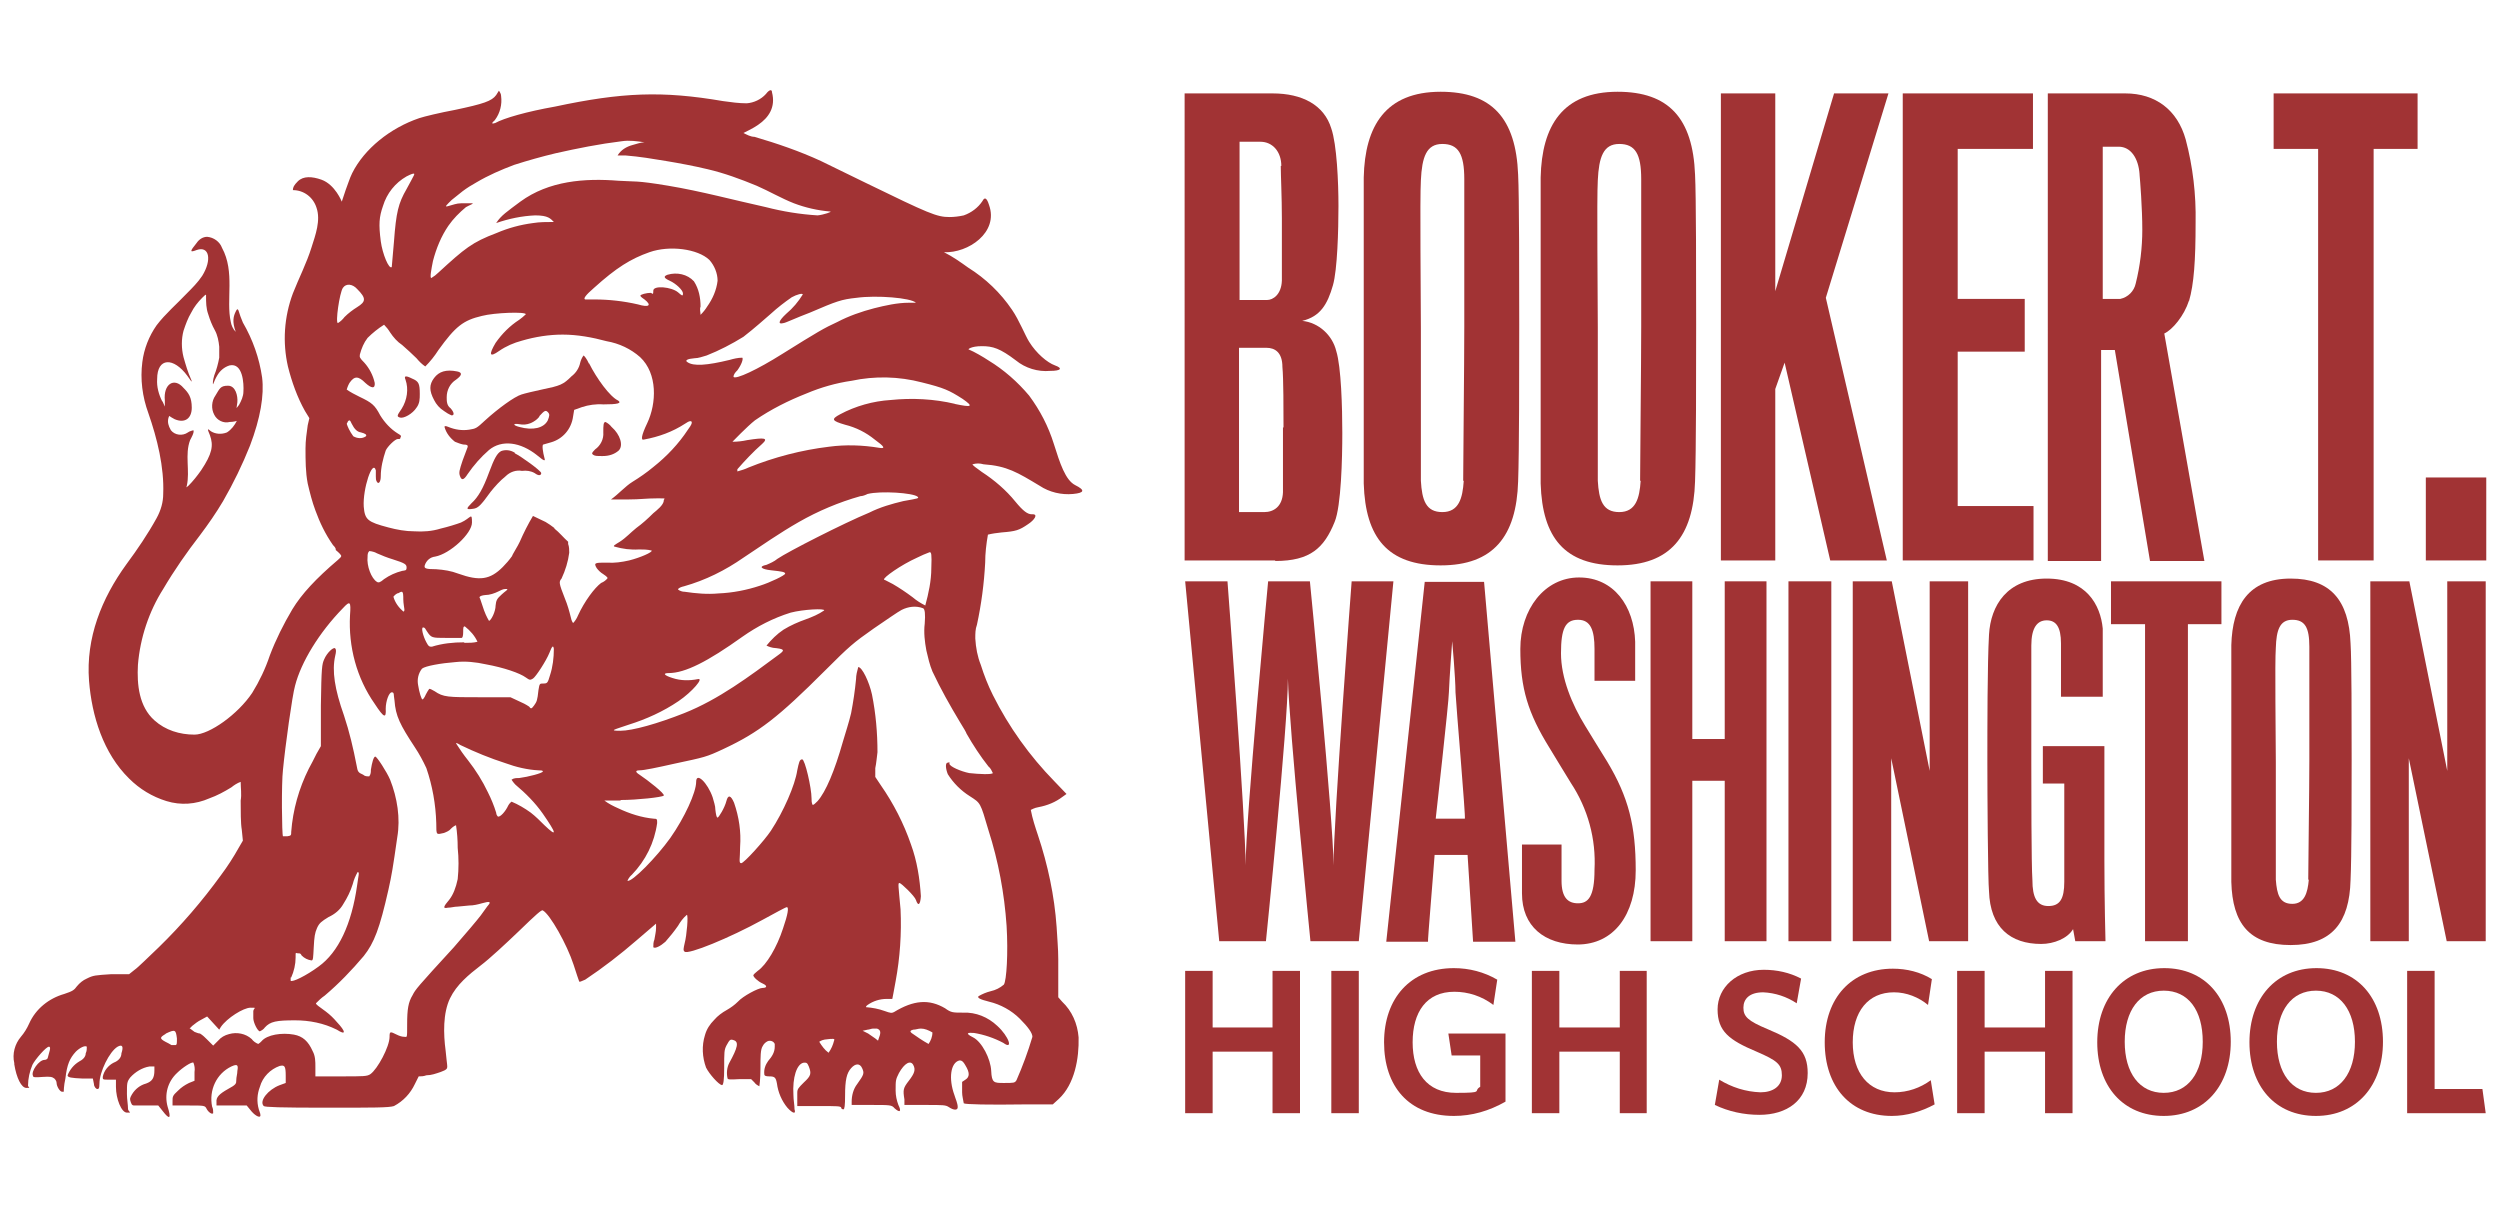 <?xml version="1.0" encoding="UTF-8"?> <svg xmlns="http://www.w3.org/2000/svg" id="Layer_1" data-name="Layer 1" version="1.1" viewBox="0 0 455 220"><defs><style> .cls-1 { fill: #a13334; stroke-width: 0px; } </style></defs><g id="Layer_2" data-name="Layer 2"><g id="Layer_1-2" data-name="Layer 1-2"><polygon class="cls-1" points="231.6 176.7 231.6 187 220.7 187 220.7 176.7 215.7 176.7 215.7 202.6 220.7 202.6 220.7 191.4 231.6 191.4 231.6 202.6 236.6 202.6 236.6 176.7 231.6 176.7"></polygon><rect class="cls-1" x="242.3" y="176.7" width="5" height="25.9"></rect><path class="cls-1" d="M264.6,203.1c-8.2,0-12.7-5.4-12.7-13.4s4.8-13.5,12.7-13.5c2.8,0,5.5.7,7.9,2.1l-.7,4.6c-2.1-1.6-4.6-2.4-7.1-2.4-5.1,0-7.6,3.7-7.6,9.2s2.6,9.2,7.9,9.2,3-.3,4.4-1.1v-5.7h-5.2l-.6-4h10.4v12.4c-3,1.7-6.1,2.6-9.4,2.6"></path><polygon class="cls-1" points="294.8 176.7 294.8 187 283.8 187 283.8 176.7 278.8 176.7 278.8 202.6 283.8 202.6 283.8 191.4 294.8 191.4 294.8 202.6 299.7 202.6 299.7 176.7 294.8 176.7"></polygon><path class="cls-1" d="M320.2,202.9c-2.8,0-5.6-.6-8.1-1.8l.8-4.6c2.3,1.4,4.8,2.2,7.5,2.3,2.3,0,3.9-1.1,3.9-3.1s-.9-2.7-4.6-4.3c-5-2.1-7.1-3.7-7.1-7.7s3.5-7.2,8.4-7.2c2.4,0,4.7.5,6.8,1.6l-.8,4.5c-1.8-1.2-3.9-1.9-6.1-2-2.5,0-3.6,1.2-3.6,2.8s.8,2.4,4.4,3.9c5.3,2.2,7.3,4,7.3,8,0,5-3.8,7.6-8.8,7.6"></path><path class="cls-1" d="M344.3,203.1c-7.5,0-12.2-5.3-12.2-13.4s4.9-13.4,12.4-13.4c2.5,0,5,.6,7.1,1.9l-.7,4.7c-1.7-1.4-3.9-2.3-6.2-2.3-4.7,0-7.5,3.5-7.5,9.1s2.9,9.1,7.6,9.1c2.4,0,4.7-.8,6.6-2.2l.7,4.4c-2.4,1.3-5.1,2.1-7.8,2.1"></path><polygon class="cls-1" points="372.2 176.7 372.2 187 361.2 187 361.2 176.7 356.2 176.7 356.2 202.6 361.2 202.6 361.2 191.4 372.2 191.4 372.2 202.6 377.2 202.6 377.2 176.7 372.2 176.7"></polygon><path class="cls-1" d="M393.8,180.3c-4.4,0-7.1,3.6-7.1,9.3s2.7,9.3,7.1,9.3,7.1-3.6,7.1-9.3-2.6-9.3-7.1-9.3M393.8,203.1c-7.4,0-12.1-5.4-12.1-13.4s4.8-13.5,12.2-13.5,12.1,5.4,12.1,13.4-4.8,13.5-12.2,13.5"></path><path class="cls-1" d="M421.5,180.3c-4.4,0-7.1,3.6-7.1,9.3s2.7,9.3,7.1,9.3,7.1-3.6,7.1-9.3-2.7-9.3-7.1-9.3M421.5,203.1c-7.4,0-12.1-5.4-12.1-13.4s4.8-13.5,12.2-13.5,12.1,5.4,12.1,13.4-4.8,13.5-12.2,13.5"></path><polygon class="cls-1" points="438.1 176.7 438.1 202.6 452.4 202.6 451.8 198.2 443.1 198.2 443.1 176.7 438.1 176.7"></polygon><path class="cls-1" d="M233.6,77.8c0-3,0-9-.2-11,0-2.7-1.4-3.5-2.9-3.5h-5v29.9h4.6c1.7,0,3.3-1,3.4-3.6,0-1.9,0-9,0-11.8M233.2,30.2c0-2.6-1.6-4.4-3.8-4.4h-3.8v28.8h5c1.1,0,2.6-1,2.7-3.5,0-1.7,0-6.7,0-11.4,0-3.8-.2-7.8-.2-9.5M232.1,102h-16.5V17h16c5.4,0,9.4,2.1,10.7,6.4,1,2.9,1.3,9.7,1.3,14.1s-.2,11.6-1,14.4c-1,3.5-2.3,5.7-5.6,6.5,3,.3,5.5,2.6,6.2,5.5.9,2.9,1.1,10.3,1.1,14.9s-.2,13.3-1.4,16.2c-1.9,4.7-4.4,7.1-10.8,7.1"></path><path class="cls-1" d="M266.3,87.5c0-3.5.2-21.1.2-28.1s0-23.4,0-26.8c0-4.6-1.1-6.4-4-6.4s-3.7,2.4-3.9,6.6c-.2,3.4,0,20.8,0,26.9s0,24,0,27.8c.2,3.5.9,5.7,3.9,5.7s3.7-2.5,3.9-5.7M276.3,31.8c.2,3.6.2,18.9.2,27.3s0,23.1-.2,28.5c-.3,10-4.5,15.3-14.1,15.3s-13.7-5-14-14.9c0-2.6,0-20.7,0-28.6s0-25.4,0-27.1c.2-9.4,4-15.6,14-15.6,9.3,0,13.7,4.8,14.1,15.1"></path><path class="cls-1" d="M298.5,87.5c0-3.5.2-21.1.2-28.1s0-23.4,0-26.8c0-4.6-1.1-6.4-4-6.4s-3.7,2.4-3.9,6.6c-.2,3.4,0,20.8,0,26.9s0,24,0,27.8c.2,3.5.9,5.7,3.9,5.7s3.7-2.5,3.9-5.7M308.5,31.8c.2,3.6.2,18.9.2,27.3s0,23.1-.2,28.5c-.3,10-4.5,15.3-14.1,15.3s-13.7-5-14-14.9c0-2.6,0-20.7,0-28.6s0-25.4,0-27.1c.2-9.4,4-15.6,14-15.6,9.3,0,13.7,4.8,14.1,15.1"></path><polygon class="cls-1" points="333.8 17 323.1 53 323.1 17 313.2 17 313.2 102 323.1 102 323.1 70.8 324.8 66 333.1 102 343.4 102 332.3 54.2 343.7 17 333.8 17"></polygon><polygon class="cls-1" points="346.3 17 346.3 102 370.1 102 370.1 92.1 356.3 92.1 356.3 64 368.5 64 368.5 54.4 356.3 54.4 356.3 27.1 370 27.1 370 17 346.3 17"></polygon><path class="cls-1" d="M389.4,31.7c-.2-2.9-1.6-5-3.8-5h-2.9v27.7c0,0,2.4,0,3.2,0,1.4-.3,2.5-1.4,2.8-2.8.8-3.2,1.2-6.5,1.2-9.8,0-3.9-.4-9-.5-10M398.4,54.7c-.9,2.8-3,5.3-4.5,6l7.3,41.4h-9.9l-6.4-38.4h-2.5v38.4h-9.7V17h14.1c5.5,0,9.5,3,11,8.4,1.3,4.9,1.9,10,1.8,15.1,0,6.9-.3,11.2-1.2,14.3"></path><polygon class="cls-1" points="413.8 17 413.8 27.1 421.9 27.1 421.9 102 432 102 432 27.1 440 27.1 440 17 413.8 17"></polygon><rect class="cls-1" x="441.5" y="86.9" width="11" height="15.1"></rect><path class="cls-1" d="M247.3,171.3h-8.8s-3.9-39.1-4.1-47.8c0,8.6-4,47.8-4,47.8h-8.5l-6.2-65.5h7.7s3.3,43.6,3.3,51.7c0-8.2,4.1-51.7,4.1-51.7h7.6s4.3,43.6,4.3,51.7c0-8.1,3.3-51.7,3.3-51.7h7.6l-6.3,65.5Z"></path><path class="cls-1" d="M264.9,126c0-2.6-.6-9.3-.6-9.3,0,0-.5,6.6-.6,9.3,0,1.6-2.4,23-2.4,23h5.3c.2,0-1.6-20.8-1.7-23M259.9,171.4h-7.6l7-65.5h10.8l5.7,65.5h-7.7s-.8-12.8-1-15.8h-6c-.2,3-1.3,15.8-1.2,15.8"></path><path class="cls-1" d="M287.2,171.9c-6.1,0-10.2-3.3-10.2-9.3v-8.9h7.2v6.6c0,3.1,1.2,4.1,3,4.1s3-1.1,3-6.1c.3-5.6-1.2-11.1-4.3-15.8-.9-1.5-3.2-5.2-3.9-6.4-3.9-6.3-5.3-10.8-5.3-18s4.4-13,10.7-13,10,5.2,10.2,11.7c0,2.8,0,7.1,0,7.1h-7.4v-5.8c0-3.4-.7-5.3-3-5.3s-3.1,1.6-3.1,6.1,2,9.3,4.4,13.2c.7,1.2,3.4,5.5,4,6.5,3.9,6.5,5.2,11.7,5.2,19.8s-4,13.5-10.6,13.5"></path><polygon class="cls-1" points="313.9 171.3 313.9 142.1 308 142.1 308 171.3 300.4 171.3 300.4 105.8 308 105.8 308 134.5 313.9 134.5 313.9 105.8 321.5 105.8 321.5 171.3 313.9 171.3"></polygon><rect class="cls-1" x="325.5" y="105.8" width="7.8" height="65.5"></rect><polygon class="cls-1" points="351.1 171.3 344.2 138 344.2 171.3 337.2 171.3 337.2 105.8 344.3 105.8 351.2 140.3 351.2 105.8 358.2 105.8 358.2 171.3 351.1 171.3"></polygon><path class="cls-1" d="M377.7,171.3l-.4-2.2c-1,1.7-3.5,2.7-5.8,2.7-5.6,0-9.3-3-9.5-9.6-.2-1.9-.3-17.6-.3-23.6s0-17.8.3-23.1,3.3-10.2,10.5-10.2,9.8,4.8,10.2,9.1c0,2.8,0,12.4,0,12.4h-7.6v-9.7c0-3-.9-4.2-2.6-4.2s-2.8,1.3-2.8,4.6,0,16.7,0,21.1,0,18.9.2,21.6c0,3.1.8,4.7,2.9,4.7s2.9-1.3,2.9-4.4v-17.9h-3.9v-6.8h11.2v20.8c0,7.5.2,14.7.2,14.7h-5.5Z"></path><polygon class="cls-1" points="398.2 113.6 398.2 171.3 390.4 171.3 390.4 113.6 384.2 113.6 384.2 105.8 404.3 105.8 404.3 113.6 398.2 113.6"></polygon><path class="cls-1" d="M420.1,160.1c0-2.7.2-16.2.2-21.7s0-18,0-20.7c0-3.5-.8-4.9-3.1-4.9s-2.9,1.9-3,5.1c-.2,2.6,0,16.1,0,20.8s0,18.5,0,21.4c.2,2.7.7,4.4,3,4.4,2.2,0,2.8-2,3-4.4M427.8,117.1c.2,2.8.2,14.6.2,21.1s0,17.8-.2,22c-.2,7.7-3.4,11.8-10.9,11.8s-10.6-3.9-10.8-11.5c0-2,0-16,0-22.1s0-19.6,0-21c.2-7.2,3.1-12.1,10.8-12.1,7.2,0,10.6,3.9,10.9,11.8"></path><polygon class="cls-1" points="445.4 105.8 445.4 140.3 438.5 105.8 431.4 105.8 431.4 171.3 438.4 171.3 438.4 138 445.3 171.3 452.4 171.3 452.4 105.8 445.4 105.8"></polygon><path class="cls-1" d="M30.2,188.1c1.7-.8,1.8-.7,2,.9,0,.9,0,1.1-.2,1.2-.3,0-.6,0-.8,0-.3-.2-.7-.4-1.1-.6-1.1-.6-1-.8,0-1.4M53,177.9c.5-1.1.8-2.4.8-3.6s0-.8.4-.8.5,0,.7.4c.5.5,1.1.8,1.8.9.3,0,.3-.5.4-2.4s.2-2.6.6-3.5.8-1.2,2.1-2c1.1-.5,2.1-1.3,2.7-2.4.7-1.1,1.3-2.3,1.7-3.6.2-.8.5-1.5.9-2.2,0,0,.2,0,.2.3s-.2,1.2-.3,2.1c-1,7.1-3.4,12.2-7,14.8-2.3,1.7-4.8,2.9-5.1,2.6,0,0,0-.3,0-.6M34.5,187.2l.5-.5c.5-.4,1-.8,1.6-1.1l1.1-.6,1.1,1.2,1.1,1.2.3-.5c1.1-1.6,4.1-3.5,5.4-3.5s.6,0,.5.6c0,.4,0,.8,0,1.3,0,.8.8,2.4,1.2,2.4.4-.2.7-.4.9-.7,1-1.1,2.1-1.3,5.5-1.3,2.6,0,5.2.5,7.6,1.7,1.7,1.1,1.7.4,0-1.4-.6-.7-1.2-1.3-2-1.9-1.4-1-1.8-1.3-1.8-1.5.5-.5,1-1,1.6-1.4,2.6-2.2,4.9-4.6,7.1-7.2,1.9-2.4,2.9-5,4.5-12.1.6-2.7.8-3.9,1.6-9.5.6-3.5,0-7.2-1.3-10.5-.6-1.4-2.4-4.2-2.7-4.2s-.6,1.1-.8,2.4c0,.4,0,.8-.3,1.2-.4,0-.8,0-1.1-.3-.9-.4-1-.5-1.2-1.7-.6-3.1-1.3-6.1-2.3-9.1-1.7-4.8-2.2-8.1-1.6-10.8.2-.8.2-1.2,0-1.4-.3-.3-1.5.8-2,2-.4.9-.5,1.4-.6,8.4v7.4c0,0-.8,1.4-.8,1.4-.4.8-1,2-1.4,2.7-1.8,3.6-2.9,7.5-3.2,11.5,0,.6,0,.7-.7.8-.3,0-.5,0-.8,0-.2-.2-.3-9.6,0-12.1.4-4.2,1.7-13.6,2.2-15.3,1.1-4.3,4.4-9.7,8.7-14.1,1.3-1.4,1.5-1.3,1.3,1.3-.3,5.7,1.2,11.4,4.5,16.1,1.7,2.6,2.1,2.7,2,.9,0-1.4.6-3,1.1-3s.3.4.5,1.5c.2,2.8,1,4.4,3.7,8.5.8,1.2,1.5,2.5,2.1,3.8,1.1,3.2,1.7,6.6,1.8,10,0,2.3,0,2.1,1.4,1.8.5-.2,1-.4,1.3-.8.4-.4.8-.6.9-.6.2,1.3.3,2.7.3,4.1.2,1.9.2,3.8,0,5.7q-.5,2.4-1.5,3.7c-1.2,1.4-1.2,1.7-.3,1.5.6,0,1.2-.2,1.8-.2l2.1-.2c.8,0,1.6-.2,2.3-.4,1.4-.4,1.7-.3,1.2.3-.2.2-.8,1.1-1.4,1.9s-2.8,3.4-4.9,5.8c-6.7,7.3-7,7.7-7.5,8.7-.8,1.3-1,2.6-1,5.3s0,2.3-.5,2.3c-.5,0-1-.2-1.4-.4-1.2-.6-1.3-.6-1.3.4,0,1.8-2.2,5.9-3.5,6.8-.6.4-1.2.4-5.3.4h-4.7v-1.7c0-1,0-2-.5-2.9-.8-1.8-1.8-2.7-3.4-3-2.2-.4-4.9,0-5.9,1.2-.2.2-.4.4-.6.5-.5-.2-.9-.5-1.2-.9-1.1-1-2.7-1.3-4.1-.9-.8.2-1.5.6-2,1.2l-.9.9-1.1-1.1c-.4-.4-.8-.8-1.3-1.1-.3,0-.7-.2-1-.3l-.8-.6ZM90.3,147.9c-.4-1.3-.9-2.5-1.5-3.7-1-2.1-2.2-4-3.6-5.8-.8-1-1.5-2-2.2-3.1q0-.2.8.3c2.7,1.3,5.4,2.4,8.2,3.3,1.9.7,4,1.2,6,1.3.4,0,.8,0,.8.2,0,.3-2.7,1-4.3,1.2-.5,0-1,0-1.4.3,0,0,.3.5.7.9,1.9,1.6,3.6,3.3,5,5.3,2.5,3.6,2.7,4.4.3,2.1-.8-.8-1.6-1.6-2.5-2.3-1.1-.8-2.3-1.5-3.5-2,0,0-.4.3-.6.7-.5,1.1-1.5,2.2-1.9,2,0,0-.3-.3-.3-.7M84.5,116.9c-2,0-4,.2-5.9.8-.4,0-.6,0-1-.8-.6-1.1-1-2.7-.6-2.7s.4.3.7.7c.8,1.2.9,1.2,3.5,1.2s1.8,0,2.8,0c.2,0,.3-.4.3-1.1s0-1,.3-1c1,.8,1.8,1.7,2.3,2.8-.7.2-1.5.2-2.4.2M91.3,108.2c-.9.8-1,1.1-1.1,2,0,1.1-.8,2.7-1.2,2.8,0,0-.5-.8-.9-1.9s-.7-2.2-.8-2.3,0-.4,1-.5c.8,0,1.7-.3,2.5-.7s.9-.4,1.4-.4-.4.5-.9,1M95.7,123.3c.7.5.8.5,1.3.2s2.4-3.2,3-4.7c.5-1.3.7-1.4.8-.7,0,1.6-.2,3.3-.7,4.8-.4,1.4-.5,1.5-1.2,1.5s-.7,0-.9,1.2c-.2,1.9-.3,2.1-.8,2.8s-.6.6-.9.2c-.6-.4-1.2-.7-1.9-1l-1.5-.7h-5.5c-5.9,0-6.7,0-8.3-1.1-.5-.3-.9-.5-1-.4-.2.3-.4.6-.6,1-.2.5-.5.9-.6.9-.2,0-.6-1.3-.8-2.6-.2-1,0-2.1.7-3,.6-.5,3.5-1,6.1-1.2,1.8-.2,3.7,0,5.5.4,3.3.6,6.2,1.6,7.3,2.4M72.3,108c.3,0,.5-.3.8-.3s.3.7.3,1.4.2,1.6.2,1.8,0,.4-.2.4c-.8-.7-1.5-1.6-1.8-2.7,0,0,.3-.4.7-.6M69.9,105.4c-.7.6-1,.7-1.3.5-1-.6-1.9-2.9-1.7-4.6,0-.3,0-.7.3-1,0,0,.7,0,1.4.4.9.4,1.9.8,2.9,1.1,2.2.7,2.5.9,2.5,1.5s-.3.5-.8.6c-1.2.3-2.3.8-3.3,1.5M63.3,76.7c.3-.3.4-.3.7.4.5,1,1,1.5,1.7,1.6q1.2.3.9.7c-.7.5-1.6.4-2.3,0-.3-.4-.6-.9-.8-1.3-.4-.9-.5-1-.2-1.3M100.9,96.1c-.5-.4-1.1-.8-1.6-1.1-.8-.4-1.5-.7-2.3-1.1-.9,1.5-1.7,3.1-2.4,4.7-.3.7-1.4,2.4-1.4,2.6-.5.7-1.1,1.4-1.7,2-2.3,2.3-4.2,2.6-8.1,1.2-1.3-.5-2.6-.7-4-.8-2.1,0-2.2-.2-2.1-.7.3-.9,1-1.5,1.9-1.6,2.7-.5,6.7-4.2,6.7-6.2s-.2-.8-2,0c-.8.3-2.4.8-3.7,1.1-1.6.5-3.2.6-4.8.5-1.6,0-3.2-.3-4.7-.7-3.8-1-4.3-1.4-4.5-3.8-.2-3.2,1.6-8.7,2.2-6.6,0,.4,0,.7,0,1.1s0,.7.2,1c.3.5.7,0,.7-1,0-1.6.4-3.2.9-4.7.3-.7,1.7-2.1,2.2-2.1s.4,0,.5-.3c.2-.3,0-.4-.5-.7-1.3-.8-2.4-2-3.2-3.3-1-1.9-1.5-2.3-3.8-3.4-.8-.4-1.6-.8-2.3-1.3,0,0,.2-.7.5-1.2.9-1.3,1.6-1.3,2.9,0,1.1,1,1.8,1.1,1.7,0-.3-1.4-1-2.7-1.9-3.7-.8-.8-.9-1-.8-1.5.3-1.1.7-2.1,1.4-3,.9-.9,1.9-1.7,3-2.4.4.4.8.9,1.1,1.4.6.9,1.3,1.7,2.2,2.3.9.8,1.8,1.6,2.6,2.4.5.6,1,1.1,1.6,1.5.9-.9,1.7-1.9,2.4-3,3.1-4.3,4.5-5.4,7.9-6.2,2.3-.6,8-.8,8-.3-.4.4-.8.7-1.2,1-1.7,1.1-3.1,2.5-4.3,4.2-1.3,2.2-1.1,2.7.6,1.5,1.3-.9,2.7-1.5,4.2-1.9,2.4-.7,4.9-1.1,7.4-1.1,2.7,0,5.4.5,8,1.2,2.3.4,4.4,1.4,6.1,2.9,3.2,3,3,8.4,1.3,12-1.1,2.3-1.2,3.2-.6,3,2.7-.5,5.2-1.4,7.5-2.9.7-.5,1.2-.6,1.2-.2s-.5,1-.7,1.3c-1.7,2.6-3.9,4.9-6.3,6.8-1.2,1-2.5,1.9-3.8,2.7s-2.5,2.2-3.9,3.2c.8,0,2.7,0,3.2,0,2.1,0,3.2-.2,5.2-.2s1.2,0,1.2.4c0,.8-1.3,1.8-1.9,2.3-1,1-2,1.9-3.1,2.7-1,.8-1.9,1.8-3,2.5-.8.5-1.4.8-.9.9,1.4.4,2.9.6,4.4.5.8,0,1.5,0,2.3.2.2.3-2.1,1.3-4.1,1.8-1.3.3-2.7.5-4,.4-2.2,0-2.5,0-1.9,1,.3.4.7.8,1.2,1.1.3.2.6.4.8.7-.3.4-.7.7-1.2.9-1.2.9-3,3.3-4.2,5.9-.2.5-.5,1-.9,1.4,0,0-.3-.4-.4-1-.3-1.2-.6-2.3-1.1-3.5-1.1-2.8-1.1-3-.6-3.6.7-1.5,1.2-3.1,1.4-4.7,0-.5,0-1.1-.2-1.6,0,0,0-.3,0-.4-.8-.7-1.6-1.7-2.5-2.4M113,145.6c2.9,0,7.5-.5,7.8-.8s-2.9-2.8-4.4-3.8c-.8-.5-.8-.8,0-.8s3.2-.5,6.3-1.2c5.6-1.2,5.8-1.2,9-2.7,6.4-3,9.9-5.7,18.5-14.3,4.4-4.4,5.1-5,8.8-7.6,2.2-1.5,4.5-3.1,5.1-3.4,1.2-.6,2.6-.8,3.9-.3q.5.2.3,2.8c-.2,1.6,0,3.3.3,4.9.3,1.3.6,2.6,1.1,3.8,1.5,3.2,3.2,6.2,5,9.2.7,1.1,1.2,2,1.2,2.1,1.2,2.1,2.5,4.1,4,6,.4.3.6.8.8,1.2-.2.3-2.5.2-4.3,0-1.5-.3-3.6-1.2-3.6-1.7s0-.2-.3-.2c-.5,0-.4,1.1,0,2.1,1,1.6,2.4,3,4,4,2,1.3,1.9,1.1,3.4,6.2,1.8,5.6,2.9,11.5,3.3,17.4.3,4.9,0,10-.5,10.7-.7.6-1.5,1-2.4,1.2-.8.2-1.5.5-2.2.9-.3.3.3.6,1.9,1,2.1.5,4.1,1.6,5.6,3.1s2.3,2.6,2.3,3.3c-.8,2.7-1.8,5.4-2.9,7.9-.3.5-.5.5-2.3.5s-2.2,0-2.3-2.2-1.7-5.3-3.3-6.1-.9-.9.2-.8c1.8.3,3.6.9,5.3,1.8,1.9,1.4,1-1.2-1.1-3.1-1.7-1.6-3.9-2.5-6.2-2.4-1.9,0-2.2,0-3.3-.8-2.9-1.7-5.7-1.5-9.3.7-.4.2-.6.2-1.7-.2-1.1-.4-2.2-.6-3.4-.7,0,0,0-.2.3-.4,1-.7,2.2-1.1,3.5-1.1h1s.3-1.5.6-3.2c.8-4.3,1.1-8.7.9-13.1-.4-4.4-.5-4.8-.2-4.8s2.8,2.4,3,3.1c.4,1.2.8.9.9-.7-.2-3.2-.7-6.4-1.8-9.4-1.3-3.8-3.2-7.5-5.5-10.8l-1-1.5v-1.6c.2-.9.3-2.2.4-2.9,0-3.5-.3-7-1-10.5-.5-2.3-1.8-5-2.5-5-.2.7-.4,1.5-.4,2.2-.2,2.1-.5,4.1-.9,6.2-.4,1.7-1,3.5-1.5,5.2-1.5,5.3-3.1,9.1-4.6,10.8-.4.4-.7.7-.9.7-.2-.4-.2-.8-.2-1.2,0-1.9-1.2-7.1-1.7-7.1s-.6.6-.9,2c-.4,2.7-2.5,7.5-4.8,11-1.2,1.8-4.9,5.9-5.4,5.9s-.2-.8-.2-3c.2-2.7-.2-5.4-1.1-8-.6-1.4-1.1-1.5-1.4-.3s-1.4,3-1.6,3-.3-.6-.4-1.4c0-.8-.3-1.5-.5-2.3-.9-2.6-3-4.7-3-2.8s-2.1,6.5-4.7,10.2c-2.5,3.5-7,8.1-7.8,7.8,0,0,.2-.6.8-1.1,2.5-2.6,4.1-5.8,4.6-9.4,0-.7,0-.8-.6-.8-2.2-.2-4.4-.9-6.5-1.9-.9-.4-1.7-.8-2.5-1.4,0,0,.8,0,2.9,0M149.1,189.6c0,0,.4-.3,1-.4,1.6-.2,1.9-.2,1.7.2-.2.8-.5,1.5-1,2.2-.7-.5-1.2-1.2-1.7-2M157,187.6l.9-.2c.3,0,.7-.2,1-.2h.7c.6.2.8.6.4,1.6l-.2.6-.5-.4c-.4-.3-.9-.6-1.3-.9l-1-.5ZM166.2,187.4c.5,0,.9-.2,1.4-.2.7,0,1.4.3,2.1.7,0,.8-.3,1.5-.7,2.1-1.1-.6-2.1-1.3-3.1-2q-.5-.4.3-.6M173.8,73.5c-3.8-.9-7.8-1.1-11.7-.7-3.2.2-6.4,1.1-9.2,2.6-1.7.9-1.5,1.2.9,1.9,2,.5,3.8,1.4,5.4,2.7,1.8,1.3,2,1.7.8,1.5-3-.5-6.1-.6-9.1-.2-5,.6-10,1.9-14.7,3.8-.6.3-1.3.5-2,.7,0,0,0-.2,0-.4,1.4-1.6,2.9-3.2,4.5-4.6,1.2-1.1.5-1.2-2.7-.7-.9.2-1.8.3-2.7.3,0,0,2.7-2.8,4.1-3.9,2.9-2,6.1-3.6,9.4-4.9,2.6-1.1,5.4-1.9,8.2-2.3,4.2-.9,8.6-.8,12.8.3,4,1,4.9,1.4,7.4,3,2,1.4,1.8,1.6-1.5.9M166.9,101.5c.8-.4,1.5-.7,2.3-1,.3,0,.4.3.3,2.9,0,2.3-.5,4.6-1.1,6.8-.8-.4-1.6-.9-2.3-1.5-1.2-.9-2.4-1.7-3.6-2.4-.8-.4-1.5-.8-1.6-.8-.3-.3,3.1-2.7,6-4M123.4,107.2c.3-.3.7-.4,1.1-.5,3.9-1.1,7.5-2.9,10.8-5.2,3.3-2.2,6.6-4.5,10.1-6.5s7.3-3.6,11.2-4.7c.4,0,.9-.2,1.3-.4,2.4-.6,8.3-.2,9.1.5.3.3.2.3-2.6.8-2.1.5-4.2,1.1-6.2,2.1-4.6,1.9-14.8,7.1-16.7,8.4-.6.5-1.3.8-2,1.1-1.5.3-1,.8.9,1s2.5.3,2.5.6-2.7,1.6-4.6,2.2c-2.4.8-5,1.3-7.5,1.4-2.1.2-4.2,0-6.2-.3-.7,0-1.3-.4-1.2-.5M127,123.6c-1.5.3-3.1.3-4.6-.2-1.6-.5-1.8-.9-.7-.9,3,0,7.1-2.1,13.4-6.6,2.7-1.9,5.6-3.4,8.8-4.4,2.3-.6,6.3-.8,6.1-.4-1,.7-2.2,1.2-3.3,1.6-1.4.5-2.8,1.1-4.1,1.9-1.2.8-2.2,1.8-3.1,2.9,0,0,.6.3,1.2.4,2.1.2,2.2.4,1.1,1.2-5.4,4-11,8.2-17.3,10.7-4.8,1.9-9.4,3.2-11.6,3.2s-1.1-.2,1.5-1.1c3.2-1,6.3-2.4,9.1-4.3,2.5-1.7,4.7-4.3,3.5-4M165.4,55.1c-2.1,0-4.3.5-6.3,1-2.3.6-4.6,1.4-6.7,2.5-2.4,1.1-3.6,1.8-10,5.8-4.6,2.9-8.5,4.7-8.9,4.2,0-.5.4-.9.7-1.2.8-1.1,1.1-2.1.9-2.3-.8,0-1.6.2-2.3.4-4.1,1-6.6,1.2-7.7.4-.5-.3,0-.6,1.3-.7.7,0,1.5-.3,2.2-.5,2.3-.9,4.6-2.1,6.7-3.4.4-.3,1.1-.9,1.5-1.2s2-1.7,3.5-3c1.2-1.1,2.5-2.1,3.8-3,.9-.5,2-.8,2-.5-.8,1.3-1.8,2.5-3,3.5-1.4,1.3-1.6,2-.5,1.7.3,0,2.4-1,4.8-1.9,4.9-2.1,5.7-2.4,8.5-2.7,3.6-.5,9.9,0,10.8.9,0,0-.8,0-1.3,0M116.5,53.8c.2.3.5.5.8.7,1.4,1.1.8,1.5-1.2.9-2.6-.6-5.3-.9-7.9-.9-.6,0-1.2,0-1.7,0q-.6-.2,1.6-2.1c4.1-3.7,6.7-5.3,10.1-6.5,3.7-1.3,8.8-.6,10.9,1.4.9,1,1.5,2.4,1.5,3.8-.2,1.7-.9,3.3-1.9,4.7-.3.5-.7,1-1.2,1.5,0-.5-.2-1,0-1.5,0-1.6-.3-3.2-1.2-4.6-1.2-1.3-3.1-1.7-4.8-1.2-.8.3-.7.6.4,1.1s2.4,1.7,2.4,2.3-.2.4-.9-.2c-1.2-1-4.5-1.3-4.5-.3s-.2.4-.5.4c-.7,0-1.9.3-1.8.5M148.8,39.2c-3.2-.2-6.3-.7-9.4-1.5-5.9-1.3-11.8-2.9-17.8-3.9s-6-.7-9-.9c-6.2-.5-12.7,0-17.9,3.8-2.4,1.8-3.5,2.5-4.4,3.9,2.3-.8,4.7-1.3,7.1-1.4,2.4,0,2.8.6,3.4,1.2-1.3,0-2.6,0-3.8.2-2.3.3-4.5.9-6.6,1.8-4.5,1.7-5.8,2.8-10.6,7.2-.4.4-.8.7-1.3,1-.3,0,0-1.6.3-3.1.6-2.3,1.5-4.5,2.8-6.4.9-1.3,2-2.4,3.2-3.4.7-.4,1.4-.6,1.2-.7-.7,0-1.4,0-2.1,0-.8,0-1.5.3-2.3.5-.9.3-.2-.3.6-1.1.7-.6,1.3-1,2-1.6.8-.6,1.6-1.1,2.5-1.6,2.2-1.3,4.5-2.3,6.9-3.2,2.5-.8,5-1.5,7.5-2.1,4-.9,8-1.7,12.1-2.2,1.4-.2,2.7,0,4.1.2-.6,0-1.5.3-2.2.5-1.1.3-2.1.9-2.7,1.9,0,0,1.3,0,1.5,0,2.5.2,4.9.6,7.3,1s5.1.9,7.6,1.5c3,.7,6,1.8,8.9,3,2.3,1,4.5,2.3,6.8,3.2,2.1.8,4.3,1.3,6.6,1.5.5,0-1.2.6-2.3.7h0ZM74,34.4c-1.5,2.6-1.9,4.2-2.3,9.6-.2,2.5-.4,4.6-.4,4.6-.5.5-1.7-2.4-2-4.7-.4-3.1-.3-4.4.4-6.4.7-2.3,2.2-4.2,4.3-5.4.4-.2.8-.4,1.2-.5.4,0,.3,0-1.2,2.8M65,55.9c-.8.5-1.6,1.1-2.3,1.8-.3.4-.7.8-1.2,1.1-.5,0,.3-5.5.9-6.4s1.8-.7,2.6.2c1.7,1.7,1.6,2.3,0,3.3M29.5,73c-.6-1.2-1-2.6-.9-4,0-4,3-4,5.5-.6.5.7,1,1.5.7.7-.6-1.3-1-2.7-1.4-4.1-.4-1.6-.4-3.3,0-4.8.4-1.2.8-2.3,1.4-3.3.5-1,1.2-1.9,2-2.7s.7-.6.7-.3c0,1.1,0,2.2.4,3.3.3,1,.7,2,1.2,2.9s.7,2,.8,3c0,.7,0,1.3,0,2-.2,1.1-.5,2.2-.9,3.2-.3.9-.3,1.8-.2,1.6.2-.5.4-1,.7-1.5.5-.9,1.3-1.6,2.3-1.9,2.4-.5,2.6,3.3,2.5,4.8,0,.8-.4,1.7-.8,2.4-.7.9-.4.6-.3-.5s-.3-3-1.7-3-1.5.5-2.3,1.8c-.7,1-.8,2.4-.2,3.5.5,1,1.7,1.6,2.8,1.3.7,0,1.3-.2,1.3-.2-.4.8-1,1.6-1.8,2.1-1,.4-2.1.3-2.9-.2-.7-.6-.7-.5-.2.7.7,1.9.4,3.4-1.6,6.4-.7,1-1.5,2-2.3,2.8-.5.4-.4.4-.3,0,.6-2.7-.4-5.7.6-8.3.2-.4.8-1.4.6-1.8,0,0-.8.2-1,.4-1,.7-2.4.5-3.1-.4l-.3-.6c-.3-.7-.3-1.4,0-2,.3.2.6.4,1,.6,1.9.8,3.1-.2,3.1-2.1s-.6-2.7-1.5-3.6c-1.7-2-3.7-.7-3.4,2.3v1.1c0,0-.4-.9-.4-.9ZM2.6,193.7c.4,2.5,1.3,4.3,2.2,4.3s.4,0,.3-.4c0-1.3.3-2.6.8-3.8.5-1,2.5-3.3,3-3.3s0,1.1-.2,2c0,.2-.3.4-.6.4-1,0-2.5,2.1-2.1,2.9,0,.3.4.3,1.8.2s1.7,0,2.1.3c.2.2.4.5.4.8,0,.6.6,1.6,1,1.6s.3,0,.3,0,0-1.1.3-2.4c.3-2.6.8-3.7,1.9-4.9.7-.7,1.7-1.2,2-.9,0,.4,0,.8-.2,1.2,0,.7-.6,1.2-1.2,1.5-1,.6-1.7,1.5-2.1,2.5,0,.4.6.5,2.8.6h1.8c0,0,.2,1,.2,1,0,.5.4.9.6.9s.4,0,.4-1c0-2.1,1.8-5.8,3.3-6.7.9-.5,1.1,0,.7,1.2,0,.8-.6,1.4-1.4,1.7-1,.5-1.8,1.5-2,2.6,0,.5,0,.5,1.2.5h1.2v1.3c0,2.2,1,4.7,2,4.7s.4,0,.2-.6c0-.9-.2-1.8-.2-2.8,0-2,0-2.2.6-3,.9-1,2.2-1.8,3.5-2h.9c0,0,0,.7,0,.7,0,1.4-.4,2-1.5,2.4-1.1.3-2,1-2.6,2-.4.7-.4.8-.2,1.4s.4.6.7.6h4.3l.8,1c1.3,1.7,1.6,1.4.9-.8-.6-2.2,0-4.5,1.7-6.1,1-1,2.7-2.1,3-1.9.2.5.3,1.1.2,1.7v1.6l-1,.4c-.8.4-1.4.8-2,1.4-1,.9-1,1.1-1,1.9v.8c0,0,3,0,3,0,2.8,0,2.9,0,3.2.6s1,1.1,1.2.8c0-.4,0-.8-.2-1.2-.6-3,.8-6,3.5-7.3,1.1-.5,1.3-.3,1.1.8,0,.6-.2,1.1-.2,1.7s0,.8-1.5,1.6c-1.6.9-2.2,1.5-2.1,2.4v.6c0,0,2.8,0,2.8,0h2.7c0,0,.9,1.1.9,1.1.8.9,1.6,1.2,1.6.7,0-.4-.2-.7-.3-1.1-.4-1.4-.3-2.8.2-4.1.5-1.8,1.9-3.2,3.6-3.8.9-.2,1.1,0,1.1,1.8v1.3l-1.1.4c-2.1.8-3.8,2.9-2.9,3.8.2.2,3,.3,11.5.3s11.3,0,12.2-.3c1.7-.9,3-2.3,3.8-4l.7-1.4c.4,0,.9,0,1.4-.2.9,0,1.7-.3,2.6-.6,1.1-.4,1.2-.6,1.2-1s-.2-1.6-.3-2.9c-.4-3-.5-6.8.8-9.5,1.2-2.5,3.4-4.3,5.6-6,1.6-1.2,4.6-4,6.9-6.2,3.2-3.1,4.2-4,4.4-3.8,1.3.7,4.4,6.2,5.6,9.9.5,1.5.9,2.8,1,3s.3,0,1.1-.3c3.3-2.2,6.4-4.6,9.4-7.2l2.8-2.4.7-.6v.8c0,.7-.2,1.4-.3,2.1-.2.5-.2.9-.2,1.4.3.3,1.3-.2,2.2-1,.8-.9,1.6-1.9,2.3-2.9.4-.7.9-1.4,1.6-2,.3,0,0,3.7-.4,5.2-.2.9-.3,1.3,0,1.5.6.6,8.2-2.5,14.2-5.8,2.2-1.2,4.2-2.3,4.4-2.3.4,0,.2,1.3-.7,3.9-1.1,3.4-3,6.6-4.6,7.7-.4.3-.8.7-.8.8,0,.3.8,1.1,1.7,1.5.9.4.8.8,0,.8s-3.6,1.5-4.5,2.5c-.6.6-1.3,1.1-2,1.5-.9.5-1.7,1.1-2.3,1.8-.8.8-1.4,1.7-1.7,2.8-.6,1.9-.5,4,.2,5.9.6,1.2,2.3,3.1,2.9,3.2q.4,0,.4-3.1c0-2.9,0-3.3.4-4.1.6-1.1.7-1.2,1.3-1,1,.3.8,1.3-.8,4.2-.4.8-.5,1.8-.3,2.7,0,.3.4.3,2.2.2h2.1c0,0,.6.6.6.6.2.3.5.5.9.7,0,0,.2-1.2.2-3.3s0-3.4.4-4c.2-.4.5-.7.9-.9.5-.2,1.1,0,1.3.5,0,.2,0,.4,0,.5,0,1-.5,1.8-1.2,2.6-.5.7-.8,1.5-.7,2.4,0,.3.3.4.9.4,1,0,1.2.2,1.4,1.3.2,1.6.9,3.2,1.9,4.4,1,1.1,1.6,1.2,1.3.3,0-.8-.2-1.7-.2-2.6-.2-3.2.6-5.7,1.9-5.9.5,0,.6,0,.9.7.5,1.3.4,1.7-.9,2.9-1,1-1.2,1.2-1.2,1.9s0,1.1,0,1.6v.8c0,0,3.9,0,3.9,0,3.4,0,4,0,4.1.3,0,.2.2.3.4.3s.3-.7.3-2.5c0-2.9.3-4.1,1.1-5s1.6-.9,2,0,.4,1.1-.9,2.9c-.7.9-1,2.1-1,3.2v.6c0,0,3.7,0,3.7,0,3.3,0,3.6,0,4.1.6,1,.9,1.3.6.7-.6-.3-.8-.5-1.7-.5-2.6,0-1.9,0-2,.6-3.2,1-1.8,2.1-2.4,2.6-1.5s.2,1.6-.8,2.9-1.1,1.6-.8,3.4v1h3.8c3.3,0,3.7,0,4.3.4.9.6,1.6.6,1.6,0,0-.7-.4-1.5-.6-2.2-1.1-3-.7-5.9.9-6.3.3,0,.6,0,1.1.9.8,1.3.8,2.1,0,2.6l-.6.4v1.9c0,.7.2,1.3.3,2,.2.2,4.5.3,11.1.2h5.1l1.1-1c2.9-2.7,3.7-7.4,3.6-11.2-.2-2.5-1.2-4.8-3-6.5l-.7-.8v-6.9c0-2-.2-3.9-.3-5.9-.4-5.7-1.6-11.3-3.4-16.7-.5-1.5-1-3-1.3-4.6,0,0,.7-.4,1.4-.5,1.6-.3,3.1-.9,4.4-1.9l.7-.5-2.2-2.3c-4.5-4.6-8.3-9.9-11.2-15.7-.9-1.8-1.6-3.6-2.2-5.5-.6-1.5-.9-3.1-1-4.8,0-.9,0-1.7.3-2.5.8-3.7,1.3-7.5,1.5-11.3,0-1.7.2-3.4.5-5.1.8-.2,1.6-.3,2.5-.4,2.6-.2,3.2-.4,4.8-1.5,1.1-.7,2-1.9.7-1.8-.8,0-1.6-.6-3-2.3-1.7-2.1-3.8-3.9-6.1-5.4-1-.7-1.8-1.3-1.7-1.4.7-.2,1.3-.2,2,0,4.3.3,6.2,1.5,10.2,3.9,1.8,1.2,4,1.7,6.1,1.5s2.2-.7.4-1.6-2.8-4-3.9-7.5c-1-3.2-2.5-6.1-4.5-8.8-2.1-2.5-4.6-4.7-7.4-6.4-.9-.6-2.6-1.6-3.6-2-.2,0,.4-.6,2.4-.6s3.3.4,6.2,2.6c1.7,1.4,4,2.1,6.2,1.9,2.1,0,2.3-.5.9-1s-3.4-2.2-4.7-4.3c-.7-1.1-1.8-3.9-3.1-5.8-2.1-3.1-4.8-5.7-8-7.7-1.4-1-2.8-2-4.4-2.8,4.4.2,10-3.6,8.2-8.6-.4-1.3-.8-1.5-1.2-.7-.8,1.2-2,2.1-3.4,2.6-.9.2-1.8.3-2.6.3-2.3,0-3.7-.6-15.2-6.2l-8.2-4c-3.9-1.8-8-3.2-12.1-4.4-.7,0-1.4-.4-2-.7,0,0,1.9-.9,2.7-1.5,1.9-1.3,3.2-3.2,2.5-5.9,0-.6-.5-.5-1.1.3-.9,1-2.2,1.6-3.5,1.7-1.4,0-2.9-.2-4.3-.4-11.1-1.9-18.4-1.6-30.6,1-5.1.9-9.3,2.1-10.9,3-.2,0-.5.2-.5,0s.5-.5.5-.6c.9-1.2,1.3-2.8,1.1-4.3,0-.4-.2-.7-.4-1,0,0-.3.5-.5.8-.8,1.1-2.3,1.6-7.5,2.7-2.7.5-5.6,1.2-6.5,1.5-5.3,1.8-10,5.6-12.2,10-.5,1-.8,2.1-1.2,3.1l-.7,2.1s-1.2-3.1-3.7-4c-1.7-.6-3.3-.7-4.3.3-.7.7-.9,1.1-.9,1.6,2,0,3.7,1.3,4.3,3.2.8,2.3-.2,5-.9,7.2-.9,2.9-2.3,5.6-3.4,8.4-1.6,4.3-1.9,8.9-.9,13.3.7,2.8,1.7,5.6,3.1,8.1l.8,1.3-.3,1.3c-.2,1.4-.4,2.8-.4,4.2,0,2.2,0,4.3.4,6.4.4,1.7.8,3.3,1.4,4.9.8,2.2,1.8,4.3,3.2,6.3.2.2.4.4.5.7,0,0,0,0,0,.2.6.5,1,.9,1,1.1s-.3.4-.6.7c-4,3.4-6.6,6.2-8.3,9-1.6,2.7-3,5.5-4.1,8.4-.8,2.4-1.9,4.7-3.2,6.8-2.6,3.9-7.8,7.6-10.5,7.6-2.7,0-5.3-.8-7.3-2.6-2.8-2.5-3.2-6.5-3-10.1.4-4.9,2-9.7,4.6-13.8,2-3.4,4.3-6.7,6.7-9.8,1.5-2,2.9-4,4.2-6.2,1.9-3.3,3.5-6.6,4.9-10.1,1.9-5,2.6-9.2,2.2-12.4-.5-3.5-1.7-6.9-3.5-10-.3-.7-.6-1.5-.8-2.2q-.2-.5-.5.2c-.4.8-.7,1.8,0,3.7-.5-.5-.8-1.2-.9-1.8-.9-4,.8-9.1-1.6-13.5-.4-1.1-1.5-1.9-2.7-2-.8,0-1.5.5-1.9,1.1-1.3,1.6-1.3,1.8,0,1.3,2.3-.8,2.8,1.8,1,4.7-.8,1.2-1.8,2.2-2.8,3.2-1.8,1.9-3.9,3.7-5.5,5.8-1.4,2-2.3,4.3-2.6,6.7-.4,3.1,0,6.3,1.1,9.3,1.6,4.6,2.9,9.8,2.7,14.7q0,2.2-1.2,4.4c-1.6,2.9-3.5,5.7-5.5,8.4-4.5,6.2-7.4,13.4-6.8,21.2.5,6.4,2.6,13.2,7.3,17.8,1.9,1.9,4.2,3.3,6.8,4.1,2.6.8,5.3.6,7.8-.5,1.4-.5,2.7-1.2,4-2,.5-.4,1.1-.8,1.7-1,0,1.1.2,2.3,0,3.4,0,1.8,0,4.2.2,5.3l.2,2-.7,1.2c-1,1.8-2.1,3.5-3.3,5.1-3.4,4.7-7.2,9.1-11.3,13.1-1.9,1.8-3.8,3.7-4.4,4.1l-1,.8h-3.2c-3,.2-3.3.2-4.5.8-.7.3-1.3.8-1.8,1.4-.5.7-.8.9-2.3,1.4-2.8.8-5.2,2.7-6.4,5.4-.4.9-.9,1.7-1.5,2.4-1.1,1.3-1.6,3.1-1.2,4.8"></path><path class="cls-1" d="M98.1,75.8c1-1.1,1.2-1.2,1.6-.8s.3.7,0,1.5c-.7,1.4-2.7,1.9-5.2,1.2-1.2-.3-1.2-.7,0-.5,1.4.3,2.8-.3,3.7-1.4M107.2,66.2c-.4-.9-.9-1.5-1-1.5-.3.4-.5.9-.6,1.3-.2,1-.8,1.9-1.6,2.5-1.5,1.5-2,1.7-5.4,2.4-1.4.3-3.1.7-3.7.9-1.3.4-4.3,2.6-6.6,4.7-1.6,1.5-1.7,1.5-2.9,1.7-1.3.2-2.6,0-3.8-.5q-.7-.3-.7,0c.3,1.1,1,2,1.9,2.7.5.2,1,.4,1.5.5.8,0,.9.2.8.5s-.5,1.3-.9,2.4c-.6,1.8-.7,2.2-.5,2.8.3.9.7.8,1.4-.3,1.1-1.6,2.4-3.1,3.9-4.4,2.3-1.9,5.7-1.5,8.8,1,1.2,1,1.5,1.1,1.3.5-.3-1.1-.5-2.5-.2-2.5l1.4-.4c2.1-.6,3.7-2.4,4-4.7l.2-1.2,1.4-.5c1.2-.4,2.6-.6,3.9-.5,2.6,0,3.4-.2,2.7-.7-1.5-.7-3.9-4-5.3-6.8"></path><path class="cls-1" d="M83.2,67.6c1,.2.9.7-.2,1.5-1.1.7-1.7,1.9-1.7,3.2,0,.7,0,1.5.7,2,.7.8.7,1.3.2,1.3-.5-.2-1-.5-1.4-.8-.8-.5-1.4-1.2-1.8-2-.9-1.7-.9-2.8,0-4s2.2-1.6,4.2-1.2"></path><path class="cls-1" d="M75,68.9c1.2.5,1.4.9,1.4,2.8,0,.9,0,1.7-.6,2.5-.7,1.1-2.3,2-3,1.8-.6-.2-.6-.3.3-1.6,1-1.6,1.3-3.6.7-5.3-.3-.7,0-.8,1.2-.2"></path><path class="cls-1" d="M111.3,77.7c1.6,1.4,2.2,3.4,1.3,4.3-.8.7-1.8,1-2.9,1-1,0-1.4,0-1.7-.2s-.4-.3.3-1c1-.7,1.6-1.9,1.5-3.1,0-1.2,0-1.9.4-1.9.4.2.8.5,1.1.9"></path><path class="cls-1" d="M93.7,82.5c1.2.6,4.8,3.2,4.8,3.6s-.4.6-1.2,0c-.7-.4-1.5-.5-2.3-.4-1.1-.2-2.2.2-3,1-1,.8-1.9,1.8-2.7,2.8-1.8,2.5-2.3,3-3.2,3.1-1.3.2-1.3,0-.3-1,1.2-1.1,2.1-2.6,3.2-5.6,1-2.7,1.5-3.5,2.2-3.9.8-.3,1.7-.2,2.5.3"></path></g></g></svg> 